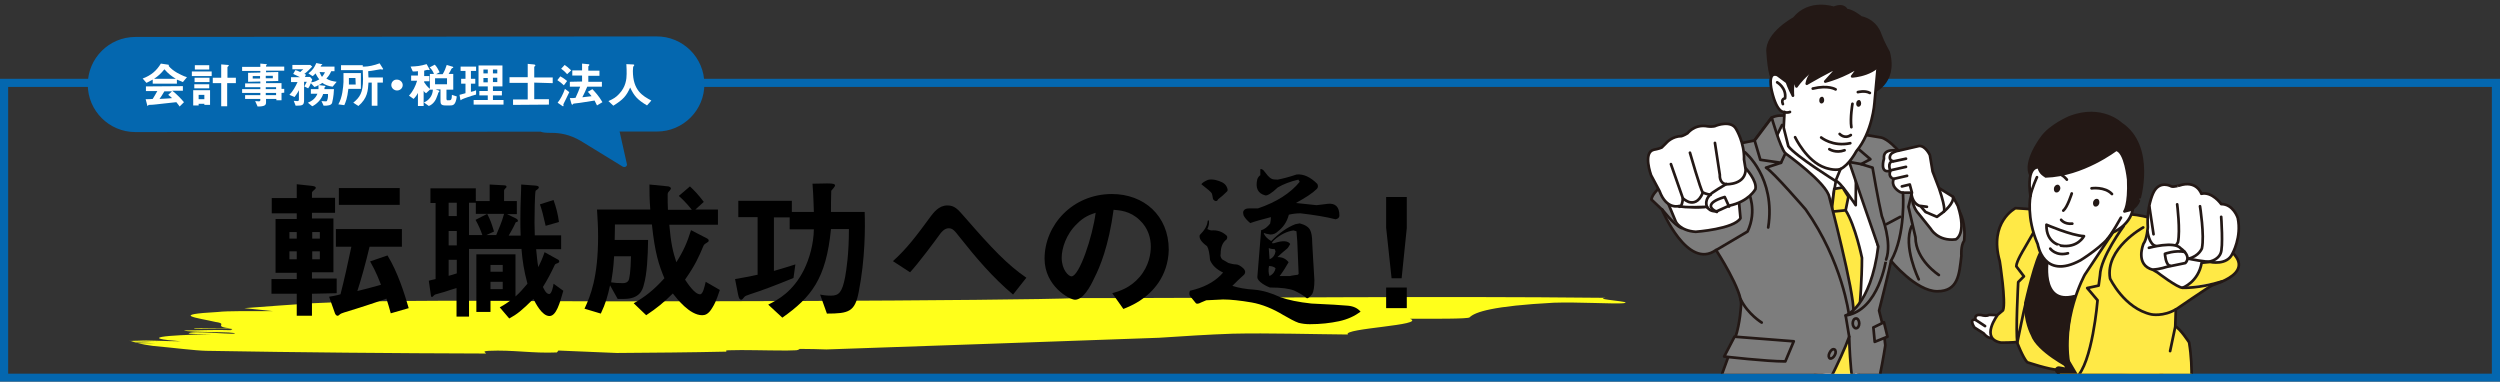 <?xml version="1.0" encoding="utf-8"?>
<!-- Generator: Adobe Illustrator 25.2.1, SVG Export Plug-In . SVG Version: 6.00 Build 0)  -->
<svg version="1.1" id="_x2462_転職成功への道"
	 xmlns="http://www.w3.org/2000/svg" xmlns:xlink="http://www.w3.org/1999/xlink" x="0px" y="0px" viewBox="0 0 920 140.4"
	 style="enable-background:new 0 0 920 140.4;" xml:space="preserve">
<rect x="0" y="0" width="920" height="140.4" fill="#333333" stroke="none"/>
<style type="text/css">
	.st0{fill:#0467AF;}
	.st1{fill:#FFFF1B;}
	.st2{clip-path:url(#SVGID_2_);}
	.st3{fill:#231815;stroke:#231815;stroke-width:2.786;stroke-linecap:round;stroke-linejoin:round;stroke-miterlimit:10;}
	.st4{fill:#7D7D7D;stroke:#231815;stroke-linecap:round;stroke-linejoin:round;stroke-miterlimit:10;}
	.st5{fill:#231815;stroke:#231815;stroke-linecap:round;stroke-linejoin:round;stroke-miterlimit:10;}
	.st6{fill:#FFFFFF;stroke:#231815;stroke-linecap:round;stroke-linejoin:round;stroke-miterlimit:10;}
	.st7{fill:#FFE946;stroke:#231815;stroke-linecap:round;stroke-linejoin:round;stroke-miterlimit:10;}
	.st8{fill:none;stroke:#231815;stroke-linecap:round;stroke-linejoin:round;stroke-miterlimit:10;}
	.st9{fill:#7D7D7D;stroke:#231815;stroke-width:2.786;stroke-linecap:round;stroke-linejoin:round;stroke-miterlimit:10;}
	.st10{fill:#231815;}
	.st11{fill:#FFFFFF;}
	.st12{fill:#FFFFFF;stroke:#231815;stroke-width:2.786;stroke-linecap:round;stroke-linejoin:round;stroke-miterlimit:10;}
	.st13{fill:#231815;stroke:#231815;stroke-width:2.515;stroke-linecap:round;stroke-linejoin:round;stroke-miterlimit:10;}
	.st14{fill:none;stroke:#231815;stroke-width:2.786;stroke-linecap:round;stroke-linejoin:round;stroke-miterlimit:10;}
	.st15{fill:#FFE946;stroke:#231815;stroke-width:2.786;stroke-linecap:round;stroke-linejoin:round;stroke-miterlimit:10;}
	.st16{fill:none;}
</style>
<g id="レイヤー_3のコピー">
</g>
<g id="レイヤー_6のコピー_2">
	<g>
		<path class="st0" d="M917,32v105.5H3V32H917 M920,29H0v111.5h920V29L920,29z"/>
	</g>
</g>
<g>
	<g>
		<g>
			<path class="st1" d="M178.8,130.1c0.1-0.4-1.8-0.8,1.1-1c8.9-0.4,16.1,1,25,0.6c0.2-0.2,0.4-0.4,0.6-0.7
				c6.9,0.3,14.1,0.6,21.5,0.9c13.5-0.1,27-0.2,40.4-0.5c-0.3-0.2-0.5-0.5,0.8-0.5c5.6-0.2,13.3,0.1,21.3,0.1c1.2,0,2.4-0.1,3.5-0.1
				c0.9-0.1,1.1-0.4,1.3-0.5c3.6,0,6.8,0.1,9.8,0.2c39.3-1.3,79.2-2.8,122.4-4.3c9.1-0.6,18.3-1.2,27.1-1.5
				c13.1-0.3,29.7,0.2,42.4,0.3c-2-2.3,29.1-3.4,22.9-5.8c8.5,0,21.2,0.1,21.9-0.5c2-2,8.5-4.2,31-5.4c8.8-0.3,22.4,0.5,25.5,0.2
				c4.9-0.6-11.4-1.4-6.5-2c-65.5-0.7-128.6,0.1-194.6,0.1c-22.5,1-173.9,1.5-212.8,1c-1.2,0-2.4,0-3.5,0c-21.2-0.1-47,0-65,0.9
				c-8.2,0.5-16.6,1.2-25,1.8c3.9,0.4,7.5,0.8,10.6,1.1c-8.5,0-17-0.1-20.2,0.3c-18.1,1-7.8,2.1-0.9,3.7c5,0.7-1.8,1.7,6.1,2.4
				c-5.6,0-8.5,0-14.1-0.1c-0.6,0.7,17.4-0.3,13.5,0.7c-5.4-0.2-11.5,0.1-17.2,0.1c2,0.9,19.6,0.3,18.7,1.2
				c-3.1,0.2-15.9-1.2-17-0.1c-0.2,0.2,5.4,0.3,8.3,0.3c-17.4,0.3-27,1.4-11.1,2.6c-5.5,0-13.3-0.5-19.2-0.3l0,0
				c2.9,0,7.9,0.3,10.6,0.3c-3.3,0-6.6,0-9.9-0.1c0.5,0.2,1.1,0.3,1.7,0.5c2.5,0.1,5,0.2,7.5,0.3c-2.2,0-4.4,0-6.6,0
				c1.6,0.4,3.5,0.7,5.6,1c7.8,0.7,15.3,1.7,19.6,1.8C110.2,129.7,144.6,130,178.8,130.1z"/>
		</g>
	</g>
</g>
<g>
	<path d="M114.8,108.1v8.1h-5.6v-8.1h-9.3v-5.4h9.3v-2.3h-7.8V80.6h7.8v-2.1H100v-5.6h9.2v-5.1l5.6,0.6c0.6,0.1,1.4,0.2,1.4,0.7
		c0,0.3-0.2,0.5-0.7,0.9c-0.4,0.4-0.7,0.6-0.7,0.9v1.9h8.5v5.5h-8.5v2.1h7.9v19.8h-7.9v2.3h9.1v5.4L114.8,108.1L114.8,108.1z
		 M109.2,85.4h-2.7v2.4h2.7V85.4z M109.2,92.5h-2.7v2.9h2.7V92.5z M117.7,85.4h-2.8v2.4h2.8V85.4z M117.7,92.5h-2.8v2.9h2.8V92.5z
		 M143.8,115.3c-0.5-1.8-1-3.6-1.6-5.4c-2.4,0.9-9.9,3.4-15.6,5.1c-0.7,0.3-1,0.3-1.4,0.6c-0.6,0.5-0.7,0.6-1,0.6
		c-0.4,0-0.7-0.4-0.9-0.8l-2.2-6.2c1-0.2,2.6-0.4,4.2-0.9c1.2-4.6,2.8-11.7,4-17.5h-5.7v-6.5h24.3v6.5H136
		c-1.4,5.9-3.1,12.1-4.5,16.3c2.9-0.7,4.8-1.2,8.7-2.3c-0.7-1.7-1.6-4.4-4-8.6l6.4-2.2c3.8,6.2,6.3,14.2,7.8,19.4L143.8,115.3z
		 M124.7,75.4v-6.2h22.4v6.2H124.7z"/>
	<path d="M202.2,116.3c-2.8,0-5.2-4.9-5.9-6.3c-4.2,4.2-6.1,5.7-8.9,7.2l-3.5-4.1c1.9-1,3.2-2,3.9-2.5h-7.3v4.2h-5.2V93.6h14.4v15.5
		c1.6-1.4,2.8-2.8,4.4-4.7c-1.3-4.9-1.8-8.1-2.2-12.8h-19.3v24.9H168V106c-1.4,0.4-2.9,0.9-4.4,1.4c-0.6,0.2-3.3,0.9-3.5,1
		c-0.3,0.1-0.9,0.9-1.1,0.9c-0.3,0-0.4-0.2-0.5-1.1l-0.7-4.9c1-0.3,1.2-0.3,2.5-0.6v-28h-1.9v-5.4h16.7V74h5.1v-6.1l5.4,0.3
		c0.3,0,0.8,0.1,0.8,0.5c0,0.2,0,0.3-0.4,0.6c-0.4,0.4-0.5,0.6-0.5,0.9V74h4.7v4.8h-3.6l3.3,1.6c0.3,0.2,0.7,0.4,0.7,0.9
		c0,0.3-0.4,0.4-0.8,0.5c-1,2.2-1.7,3.3-2.6,4.9h4.4c-0.1-2.3-0.1-3.8-0.1-6.2c0-5.8,0.3-9.7,0.3-12.6l5.3,0.4
		c0.7,0.1,1.2,0.2,1.2,0.7c0,0.4-0.7,0.8-1.2,1.2c-0.3,1.1-0.4,9-0.4,11.7c0,1.7,0.1,3.4,0.1,4.7h9.7v5.1h-9.2
		c0.3,2.8,0.4,4.6,0.8,6.6c0.9-1.8,1.6-3.4,2.3-5.5l4.7,2.6c0.3,0.1,0.7,0.4,0.7,0.8s-0.3,0.5-0.7,0.7c-0.7,0.2-0.8,0.3-1,0.7
		c-1.4,3-2.7,5.4-4.3,8c0.3,0.6,1.1,2.6,2.3,2.6c0.9,0,1.5-2.8,1.6-3.8l3.6,2.6C206,111.6,204.7,116.3,202.2,116.3z M168.1,74.6h-3
		v4.9h3V74.6z M168.1,85h-3v5.3h3V85z M168.1,95.6h-3v5.9c1.2-0.3,1.4-0.4,3-0.9V95.6z M175.1,78.7v-4.1h-2.5v11.9h4.9
		c-0.6-1.8-1.4-3.6-2.5-5.6l4.3-2.2c1.3,2.7,1.4,2.9,2.5,6.5l-2.8,1.3h3.6c0.9-2.2,2-4.5,2.9-7.8C185.5,78.7,175.1,78.7,175.1,78.7z
		 M185,97.5h-4.5v2.5h4.5V97.5z M185,103.7h-4.5v2.7h4.5V103.7z M200.8,83.1c-0.9-4-1.4-5.9-2.1-7.9l5-1.6c1,2.8,1.6,5.2,2,8.1
		L200.8,83.1z"/>
	<path d="M262.1,113.3c-1.4,2.4-2.7,2.7-3.7,2.7c-4.6,0-9.3-6.1-10.8-8c-3.3,3.3-5.9,5.4-9.8,8l-4.6-4.4c4.2-2.4,7.2-4.7,11.3-9.2
		c-2-4.8-3.5-9.2-4.6-19.8h-13.6c0,3-0.1,4.2-0.1,5.7h12.3c-0.1,6.2-0.4,12.6-1.6,16.6c-0.4,1.6-1.4,5.1-7.2,5.1h-2.4l-2.8-5
		c-0.9,4.1-1.6,6.6-3.4,10.4l-6-1.8c2.2-4.7,5-11.5,5-26.6c0-3.8-0.2-6.5-0.4-9.9h19.6c-0.3-4.2-0.3-6.2-0.3-9.2l7,0.7
		c0.4,0.1,0.9,0.4,0.9,0.7c0,0.3-0.3,0.6-0.5,0.9c-0.7,0.7-0.7,0.9-0.7,1.7c0,1.7,0,3.5,0.1,5.3h8.8c-2.3-2.9-3.9-4.3-4.8-5.1
		l4.1-3.5c1.5,1.4,2.9,2.8,5.1,5.7l-3.1,2.8h8.3v5.6h-17.9c0.6,6.8,1.3,9.9,2.6,13.8c2.6-4.1,4-7.3,5.4-11.8l6,3.1
		c0.3,0.2,0.5,0.4,0.5,0.7c0,0.4-0.3,0.6-0.5,0.7c-1,0.6-1,0.6-1.4,1.2c-1.8,4.3-3.1,7.2-6.8,12.5c0.8,1.2,3.5,5.4,5.5,5.4
		c1.1,0,1.6-2.6,2.1-4.6l5.2,3C264.4,108,263.7,110.8,262.1,113.3z M226,94.3c-0.3,5-0.7,7-1.1,9.6c1.2,0.2,2.5,0.3,4.3,0.3
		c1,0,1.7-0.3,2.1-1c0.3-0.5,0.8-3.1,0.9-8.9H226z"/>
	<path d="M316,107.5c-1.4,7.2-3.6,7.9-11.7,7.9l-2.5-7c0.9,0.2,2.2,0.4,4,0.4c2.9,0,4.1-1.2,5.2-6.8c0.5-2.9,1.4-8.5,1.4-17.7h-6.6
		c-1.8,18.4-7.3,25.1-17.9,32.6l-5.2-4.8c3.6-1.8,9.1-4.7,13.2-12.9c2-4.1,3.5-9.4,3.6-14.8h-8.9V80h-5.8v19.7
		c3.5-1,4.7-1.4,7.9-2.4l-0.7,5c-7.6,3.1-11.4,4.5-16,6c-1.5,0.5-1.7,0.6-2.1,1c-0.5,0.7-0.8,1-1.1,1c-0.6,0-0.9-0.5-1.2-2l-1.1-5.6
		c3.5-0.6,4.4-0.8,8.3-1.6V79.9h-7.1v-6h19.7V78h8.1c-0.1-2.2-0.1-5.1-0.5-10.4l5.4-0.1c2.3,0,2.9,0.2,2.9,0.8
		c0,0.3-0.8,1.2-1.4,1.9c-0.1,1.4-0.1,7-0.1,7.8h12.4C318.4,83.7,318.4,95.3,316,107.5z"/>
	<path d="M372.8,108.4c-7.4-6.2-13.7-13.6-19.7-21.2c-1.8-2.3-2.5-3.2-4-3.2c-1.6,0-2.8,1.6-3.3,2.3c-1.8,2.5-7.9,10.7-10.9,13.9
		l-6.3-4.1c5.1-4.6,8.5-9.1,14-16.6c0.9-1.1,2.8-3.9,6-3.9c2.7,0,3.8,1.3,6.5,4.4c10,11.5,15.6,17.4,22.6,22.2L372.8,108.4z"/>
	<path d="M426.4,103.9c-4.2,6.2-10,8.6-13,9.8l-4.1-5.8c2.5-0.7,6.6-1.9,10.1-6s4.1-8.7,4.1-11.1c0-3.1-0.9-6.8-4.1-9.8
		c-3.5-3.4-7.4-3.6-9.6-3.8c-1.8,13.4-5.1,21.2-7,24.9c-1.6,3.5-4.2,8.2-7.2,8.2c-2,0-11.2-5-11.2-15.1c0-12.4,10.3-23.8,24.8-23.8
		c11.7,0,20.9,7.9,20.9,20.5C430,96.9,428.4,100.9,426.4,103.9z M396.3,82.4c-4,3.8-5.6,9.1-5.6,12.4c0,4.6,2.6,6.9,3.6,6.9
		c2.9,0,7.8-14.7,8.9-23.4C401.4,78.9,398.9,79.7,396.3,82.4z"/>
	<path d="M515.8,102.4h-3.7l-2-18.6V72.5h7.6v11.4L515.8,102.4z M510.1,113.4v-7.6h7.6v7.6H510.1z"/>
</g>
<g>
	<path d="M444.3,84.3c0.3,0.2,0.8,0.3,1.4,0.5c2.2-0.2,4.1,0.4,5.7,1.9c0.3,0.3,0.3,0.8,0,1.4c-1.5,1.1-2.2,2.8-2.2,5.4
		c-0.2,0.5,0,1.2,0.5,1.9l2.4,1.4c1.1,0.3,2,0.5,2.7,0.5s1.6,0.4,2.7,1.4c0.9,0.9,0.9,1.7,0.3,2.4c-1.5,1.3-2.8,2.6-4.3,4.1
		c2.2,0.7,4.8,1.2,8.1,1.4c3.3,0.3,6.4,1.3,9.4,2.7c3,1.1,6.9,1.9,11.6,2.4c6.8,0.3,11.3,0.6,13.5,0.8c2,0.2,3.5,0.9,4.6,2.2
		c-2.2,1.6-4.7,2.8-7.9,3.5c-3.3,0.7-6.8,1.1-10.8,1.1c-1.6,0-2.9-0.2-4.1-0.5c-1.5-0.5-3.4-1.6-5.7-2.9c-3.8-2.3-7.7-3.9-11.6-4.6
		c-4.1-0.7-7.7-1.1-10.5-1.1l-6.2,0.3l-1.9,0.8c-0.9,0.5-1.6,0.6-1.9,0.3l-2.2-2.7c-0.3-0.5-0.3-1.2,0-1.9l1.9-0.5
		c4.5-1.3,7.9-3.4,10.3-6.2c-2.3-1.1-4-2.6-4.8-4.6c-0.2-2.3-0.5-4.1-1.1-5.1c-2.2-1.6-3-2.9-2.7-4.1c1.8-1.8,2.8-3.5,2.9-5.1
		c0.2-0.5,0.3-0.5,0.5,0C445,82.2,444.8,83.3,444.3,84.3z M451.3,68.5c0.5,0.9,0.6,1.6,0.3,1.9c-1.1,1.1-2.2,2.1-3.3,2.9
		c-0.3,0.7-0.8,0.9-1.4,0.5l-0.5-0.5c-0.2-1.1-0.3-1.8-0.5-2.2c-0.3-0.5-1.6-1.6-3.8-3.3c0.3-0.5,1.2-1.1,2.4-1.6
		c0.7-0.2,1.6-0.2,2.7,0C449.2,66.7,450.6,67.3,451.3,68.5z M466.6,64.7c0.5,0.5,0.9,0.9,1.4,1.1c0.3,0.2,1.1,0.3,2.2,0.3
		c1.6-0.3,4-0.9,7-1.9c2.5-0.2,5,0.9,7.6,3.5c0.3,0.7,0.3,1.4-0.3,1.9c-1.5,1.5-4,3.1-7.6,5.1l7.6,0.8c1.5-0.2,2.8-0.3,4.1-0.5
		c2.8-0.3,4.3,1.1,4.3,4.3c0,0.7-0.4,1.2-1.4,1.4c-3.5-0.9-7.8-1.6-12.9-2.2c-1.6,0-3,0.2-4.3,0.5c-0.7,2.7-2.1,4.7-4.1,6.2
		c-0.7,0.7-1.6,1.1-2.7,1.1l-1.6-0.3c-0.7-0.3-0.9-0.3-0.8,0c0.5,1.1,1.5,2,2.7,2.7c3-3,6-5.1,8.9-6.2l1.6-0.3
		c2,0.5,3.3,1.4,3.8,2.4c0.5,0.9,0.8,2.5,0.8,4.8c0.2,3,0.4,7.7,0.8,13.7c0,2.5-0.3,4.2-0.8,5.1c-0.7,0.9-1.4,1.5-1.9,1.6
		c-1.6-1.3-3.3-2.2-4.8-2.9c-1.8-0.7-4.7-1.1-8.9-1.1c-0.5-0.2-1.5-0.6-2.7-1.4c-1.3-0.9-1.9-1.7-1.9-2.4c0.7-9.1,1.2-14.9,1.4-17.3
		c1.3-0.3,2.3-1.2,3.3-2.4c0.2-0.9,0.3-1.7,0.3-2.4c-3.5,0.9-6,1.6-7.6,2.2c-1.1-0.9-1.9-1.8-2.4-2.7c-0.3-0.9-0.3-1.6,0-1.9
		c0.3-0.5,0.9-0.8,1.9-0.8h3.3c6.8-2.3,12-5.6,15.4-9.8l-0.5-0.8c-3,0.7-5.6,1.7-7.6,2.9c-2.3,2.2-3.9,3.1-4.6,2.9
		c-2.7-0.7-3.7-2.7-2.9-6c0.3-0.7,0.7-1.2,1.1-1.4v-2.2c0.2-0.2,0.5-0.1,1.1,0.3L466.6,64.7z M467.2,101.6c1.3-0.7,2-1.7,2.2-2.9
		c-0.5-0.5-1.4-0.8-2.4-0.8C466.7,99.3,466.8,100.6,467.2,101.6z M466.9,91.3l0.3,4.1c1.3-0.5,2-1.6,2.2-2.9l-0.3-0.8
		C468.4,91.7,467.7,91.6,466.9,91.3z M468.8,88.4c-0.9,0.9-0.9,1.3,0,1.1c3.3-1.1,5.2-0.9,6,0.3c-0.5,0.9-0.9,1.6-1.4,1.9
		c-0.9,0.7-2,1.7-3.3,2.9c1.8,0,3.1,0.6,4.1,1.9c-0.9,1.6-2,3.4-3.3,5.1h3.8c0.5-0.2,1.6-0.3,2.9-0.5l0.3-0.3l-0.5-11.9l-0.3-3.8
		l-1.1-0.3C473.8,85.1,471.3,86.2,468.8,88.4z"/>
</g>
<g>
	<defs>
		<rect id="SVGID_1_" x="602.5" y="-5.1" width="228.8" height="142.6"/>
	</defs>
	<clipPath id="SVGID_2_">
		<use xlink:href="#SVGID_1_"  style="overflow:visible;"/>
	</clipPath>
	<g class="st2">
		<path class="st3" d="M665.6,187c0,0-3.4-3.9,1-8.9l7.3,1.8c0,0,3.4,3.1,4.7,4.7c0,0,8.4,4.2,10.7,7.1c0,0,5.5,5.2,0.5,6.3
			c0,0-10.2,1-13.1-4.7c0,0-3.1-4.2-5.8-4.7L665.6,187z"/>
		<path class="st3" d="M654.4,208.4l-2.6-13.6l8.1-0.3l4.7,12.3c0,0,5.2,10.5,1.8,13.9c0,0-4.2,2.1-9.2-6
			C657.2,214.7,653.8,211.5,654.4,208.4z"/>
		<path class="st4" d="M648.1,171l-4.2-17.3l5.2-8.4l39.5-3.9c0,0,0.3,14.1-5.8,23l-3.9,7.1l-0.5,6.5l-0.5,3.4c0,0-11.8,1-13.9-1.6
			l0.5-2.4l-3.7,5.2l0.8,6.8c0,0,1,6.3-1.6,10.7c0,0-11-0.3-13.9-8.9C646.3,191.4,643.4,177.6,648.1,171z"/>
		<path class="st5" d="M666.4,146.4c0,0,17.3-2.1,19.6-3.4l-2.4-3.1c0,0-2.6,2.9-19.4,3.7L666.4,146.4z"/>
		<path class="st6" d="M666.4,141.7c0,0,5.2,3.7,17.3-1.8l0.5-5.5l-16.2,3.1L666.4,141.7z"/>
		<path class="st7" d="M674,138.3l2.6,2.9l5.5-3.9l-1.6-16.5C680.5,120.8,674.8,134.9,674,138.3z"/>
		<path class="st4" d="M691.5,114.3c0,0,4.2-16.7,4.4-18.3c0,0,9.2,11.2,17,11.2s8.1-6.3,8.9-13.1c0,0-0.3-3.7,1-5.5
			c0,0,2.1-14.4-9.9-16.5l-5-3.7l-9.4-13.1c0,0-3.7-4.2-6.3-4.7l-7.8-1.3l-25.4-6c0,0-3.1-1.8-7.1,0l-6.3,8.4l-7.8,1.6
			c0,0-28.8,12.8-30.1,20.1l3.9,3.7c0,0,9.4,22.5,19.9,14.9c0,0,9.9,15.2,9.2,20.4c0,0-0.3,6.5-2.1,11.8l-9.9,27.2
			c0,0,0.8,4.7,3.7,5.2c0,0,13.3,0.8,20.4-0.3c0,0,13.3-1.8,16.2-8.1c0,0,8.6-16,11.5-24.3c0,0,0.4,22.5,4.3,27.5
			c0,0,2.2,4.2,5.1-4.2c0,0,2.6-11.5,3.9-20.1l-0.8-6.8L691.5,114.3z"/>
		<line class="st4" x1="679.2" y1="116.1" x2="680.5" y2="123.9"/>
		<path class="st6" d="M653.1,51.5l2.7-5.5l24.5,11.2c0,0,1.2,3.4,2.7,8.1c3,8.9,7.6,22.5,8.2,25.4c0,0,0.5,14.1-6.8,22l-2.4,2.4
			c0,0-7.1-39.5-10.7-44.5c0,0-9.9-10.7-12.6-12C658.8,58.6,653.3,55.2,653.1,51.5z"/>
		<path class="st8" d="M683,65.3l-0.1,10.2c0,0-5.8-8.9-7.3-8.9l-1.6,9.4"/>
		<path class="st7" d="M679.2,77.4l1-5l-2.1-3.4l-3.1,0.5l-1,8.4C674,77.9,677.1,79,679.2,77.4z"/>
		<path class="st7" d="M684.4,112.7c0,0,0.8-9.9,0.8-17.8c0,0-2.4-11.8-6-17.5l-5.2,0.5l8.1,37.1L684.4,112.7z"/>
		<path class="st4" d="M647.8,58.8l-2.1-7.1l6.3-8.4c0,0,3.1,11,5,13.1c0,0,15.4,11,16.2,16.2c0,0,9.2,34.8,8.9,42.4l-1.7,0.7
			c0,0-2.3-19.3-15.9-38.6c0,0-12-13.9-14.6-15.4l5.5-1.8L647.8,58.8L647.8,58.8z"/>
		<path class="st4" d="M679.2,116.1c0,0,9.2-3.1,12-25.4c0,0-10.5-30.3-10.7-31.1l1.4-3.5l1.4-1.8l5,4.3l-3.4,1.8l4.2,1.3
			c0,0,2.1,12.3,3.4,17.8c0,0,3.9,9.7,1.6,16C694.1,95.4,691.5,114.3,679.2,116.1z"/>
		<path class="st4" d="M660.1,125.6c0,0-15-1.2-21.8-1.7l-3.8,7.3c0,0,15.4,1.8,22.5,1.8L660.1,125.6z"/>
		<polygon class="st4" points="689.4,120.5 689.9,125.8 694.6,123.9 693.3,118.6 		"/>
		<path class="st8" d="M643.4,70.6c0,0,3.4,6.8-0.3,14.6c0,0-5.8,3.4-11.5,6.8"/>
		<path class="st6" d="M613,72.7l3.7,8.9c0,0,1.5,3.3,7.3,3.7c0,0,14.1-1,16.5-5l-0.8-8.6C639.7,71.6,626.1,81.3,613,72.7z"/>
		<path class="st6" d="M703.5,70.9c0,0-0.3,4.7,2.6,7.8l4.4,5.5c0,0,2.6,4.7,9.2,3.9c0,0,4.2-1.8,0.8-12.3l-1.8-3.4l-5-3.1
			C713.7,69.3,704.3,68.5,703.5,70.9z"/>
		<g>
			<path class="st6" d="M695.7,62.8c-4.2,1.3-2.4-4.4-2.4-4.4c-0.5-4.2,5.2-2.9,5.2-2.9l7.8-1.8c2.4,0,3.9,3.4,3.9,3.4l1,6l2.4,6.3
				c2.9,8.6,1.6,8.6,1.6,8.6l-2.4,1.8l-4.2-1.8l-1.8-2.1c-3.4-1-3.4-5-3.4-5h-3.2c-0.3,0-0.6-0.1-0.9-0.2c-1.1-0.6-3.5-2.3-2.4-4.9
				C697,65.8,694.6,65.4,695.7,62.8"/>
			<path class="st8" d="M698.6,55.4c0,0-2.6,0.7-2.9,1.6c0,0-1,1.8,1,2.4l4.7-1"/>
			<path class="st8" d="M701.4,61.4l-5.8,1.3c0,0-1.2-3,1-3.4"/>
			<path class="st8" d="M713.5,101.2c0,0-8.6-5.5-8.6-13.9l-2.6-11.2l1.3-5.2l-0.8-3l-2.9,0.7"/>
		</g>
		<line class="st6" x1="701.8" y1="64.7" x2="697" y2="65.8"/>
		<path class="st6" d="M715.3,77.9c0,0,3.9-3.1,3.4-5.5"/>
		<path class="st8" d="M700.3,70.9c0,0,1.1,15.4-4.4,25.1"/>
		<path class="st8" d="M706.1,102.8c0,0-6-12.3-2.6-19.6"/>
		<line class="st8" x1="694.2" y1="82.5" x2="699.3" y2="79.8"/>
		<path class="st8" d="M642.1,56c0,0,11.5,9.4,8.6,27.7"/>
		<path class="st8" d="M684.2,119c0,1-0.5,1.8-1.2,1.8c-0.6,0-1.2-0.8-1.2-1.8c0-1,0.5-1.8,1.2-1.8C683.6,117.1,684.2,118,684.2,119
			z"/>
		<path class="st8" d="M675.1,128.6c0.5,0.3,0.6,1.2,0.1,2.1c-0.5,0.9-1.2,1.4-1.8,1.2c-0.5-0.3-0.6-1.2-0.1-2.1
			C673.8,128.8,674.5,128.3,675.1,128.6z"/>
		<path class="st6" d="M628.5,46.5c0,0,2.1,0.3,3.1-0.3c0,0,5.5-2.1,7.3,1.3c0,0,3.1,5,2.9,11.2l0.5,3.1c0,0,4.4,4.7,3.7,7.8
			c0,0-2.4,4.6-9.7,6.1l-4.4,2c0,0-2.6,0.5-3.7-1.6c0,0-8.9,0.5-10.2-0.3c0,0-4.7,1.6-7.3-5.5l-3.1-5.8c0,0-3.1-8.4,1-9.4
			c0,0,1.8-0.3,2.9-0.8l1.8-1.8c0,0,2.1-2.4,5.5-2.4c0,0,1-0.3,2.1-1C620.9,49.4,623.2,45.5,628.5,46.5z"/>
		<path class="st8" d="M631.1,52.6l1.8,11.8c0,0-0.3,3.1,2.4,3.4c0,0,7.3,0.3,7.1-5.8"/>
		<path class="st8" d="M629.5,71.6c-1.3,0-2.9-0.8-2.9-0.8c-0.8-1-4.7-14.6-4.7-14.6"/>
		<path class="st8" d="M614.9,60.4l4.4,12.6c0,0,0.9,0.8,2.1,1.3c1.6,0.5,3.7,0.3,5.2-3.3"/>
		<path class="st8" d="M618,76.1c0,0,1,0.3,1.3-3.1"/>
		<path class="st8" d="M635.3,67.7c0,0-6.3,3.7-5.8,3.9c0,0-2.4,1.6-1.3,4.7"/>
		<path class="st8" d="M636.3,76l-1.6-3.5c0,0-9.2,2.4-2.9,5.5"/>
		<path class="st4" d="M611.7,77.1c0,0,4.4,5.8,7.1,6.8"/>
		<path class="st9" d="M644.2,73.5"/>
		<polyline class="st8" points="680.8,153.2 675.8,159.8 667.4,167.1 664.6,177.6 		"/>
		<line class="st8" x1="657.2" y1="190.4" x2="660.9" y2="182.8"/>
		<line class="st8" x1="675.3" y1="176.2" x2="678.9" y2="171.5"/>
		<line class="st4" x1="649.6" y1="176.2" x2="648" y2="169.8"/>
		<line class="st8" x1="657" y1="56.5" x2="655.4" y2="59.9"/>
		<line class="st8" x1="685" y1="60.4" x2="680.5" y2="59.6"/>
		<g>
			<path class="st5" d="M679.5,3.7c0,0-0.8-2.4-4.7-0.8c0,0-8.9-3.1-14.6,3.9c0,0-10.2,5.5-9.7,12.3c0.5,6.8,1,10.2,4.4,15.7
				l14.4,3.7l19.4-4.4c0,0,9.4-3.1,6.3-14.9c0,0-2.1-3.7-3.1-6.5c0,0-1.3-5-7.1-6.3C684.7,6.3,681.8,3.9,679.5,3.7z"/>
			<path class="st6" d="M691,24.8l-1.2,13.1c0,0-0.7,10.7-6.7,17.8c0,0-2.6,5-5.8,6.5l-1.8,4.4c0,0-14.8-9.2-17.4-12.8l-1.7-6.8
				l0.3-5.8c0,0-2.7,0.9-4.7-7.8c0,0-1.8-7.3,2.1-5.8l3.5,2.6c0,0,0.7,2.1,2.2,5c0,0-0.5-4.4,0.8-5.8l0.5,2.4c0,0,5.8-8.9,15.2-9.7
				C676.3,22.2,691,19.9,691,24.8z"/>
			<path class="st8" d="M660.6,50.5c0,0,4.2,8.9,11,11.2c0,0,3.4,1.3,5.8,0.5"/>
			<path class="st5" d="M671.4,22.2c0,0-5.8,3.9-6.5,8.6c0,0,9.4-5.5,11.5-6l-4.7,5.2c0,0,7.1-1.8,12.8-5.8l-2.9,3.9
				c0,0,9.7-0.5,11.8-7.3C693.3,20.9,682.1,14.9,671.4,22.2z"/>
			<path class="st8" d="M677,49.3c0,0,1.8,2,4.1,0.4"/>
			<path class="st8" d="M681.7,38.2c0,0-0.9,5.2-0.4,8.6"/>
			<path class="st8" d="M670.2,50.6c0,0,4.2,3.5,10.7,2.1"/>
			<path class="st8" d="M673.2,54.9c0,0,2.4,1.6,5.6,0.4"/>
			<path class="st8" d="M654,30.3c0,0,3.5,2,2.9,5.9c0,0-1.6,0.1-0.8,2.1"/>
			<path class="st8" d="M658.7,41.2c0,0-0.8,0.4-2,0.1"/>
			<path class="st8" d="M675.5,32.9c0,0-2.6-1.7-8.4-0.3"/>
			<path class="st8" d="M683.7,33.9c0,0,2.6-0.7,4.4,0.3"/>
		</g>
		<path class="st10" d="M684.9,38.1c0,0.7-0.5,1.2-1,1.2c-0.5,0-0.9-0.6-0.8-1.3c0-0.7,0.5-1.2,1-1.2
			C684.6,36.8,684.9,37.4,684.9,38.1z"/>
		<path class="st10" d="M671.3,36.9c0,0.7-0.5,1.2-1,1.2c-0.5,0-0.9-0.6-0.8-1.3c0-0.7,0.5-1.2,1-1.2
			C671,35.6,671.3,36.2,671.3,36.9z"/>
		<path class="st8" d="M648.3,118.7c0,0-5.1-3.1-7.7-8.5"/>
		<line class="st8" x1="709.1" y1="76.1" x2="706.9" y2="75.8"/>
		<g>
			<g>
				<path class="st11" d="M752.4,90l-1.2,16.4l4.7,5.6l7.1-1c0,0,10.3-20.6,15.7-26.3"/>
				<path class="st3" d="M763.1,188.3c0,0,1.7-10.8,8-11.7l6.6-1.4c0,0-0.5,6.1-4,9.9c0,0-4.2,3.7-8,4.9
					C765.7,190.1,762.4,191.6,763.1,188.3z"/>
				<path class="st12" d="M785.4,162.2l-0.5,3.5c-1,8-5.9,8.5-5.9,8.5l-2.1,4.4c-4.4,5.9-10.6,7.1-10.6,7.1
					c-0.2-2.4,1.2-7.1,1.2-7.1l2.1-2.3l2.6-4.2c0.9-1.2,0.7-3.1,0.7-3.1c-2.8-3-2.1-8.5-2.1-8.5"/>
				<path class="st12" d="M774.9,173c0,0,0.7,2.6,5.2,0.9"/>
				<path class="st12" d="M784.9,165.7c0,0-2.6,3-6.1,4"/>
				<path class="st13" d="M746.3,156.4c0,0,0.6-6.6-3.3-6.5c0,0-3.6-0.5-3.3,6.1c0,0-0.3,3.5-1.1,6c0,0-1,7.3,4.9,11.6
					c0,0,4.4-4.5,3.2-14.7L746.3,156.4z"/>
				<path class="st12" d="M745.8,152.8c0,0,0,1.4,2.3,0.3c0,0,7.8-3.5,11.2,0.3l10.1,5.6c0,0-2.1,5.9-4.2,8c0,0-2.4,1.7-5.6-0.9
					c0,0-3.1-1-4.7-1.4c0,0-6.3-1.7-7.7-2.8l-0.7,2.6c0,0-0.9,2.4-3,3.1c0,0-4-0.3-4.2-7.1C739.4,160.6,742,147.9,745.8,152.8z"/>
				<line class="st14" x1="755.4" y1="158.5" x2="757.5" y2="154.7"/>
				<path class="st15" d="M759.7,139c0,0-2.8,4.9-2.3,15.7c0,0,9.8,11,27.4,11c0,0,7-3.3,9.4-7.8l0.5-21.4L759.7,139z"/>
				<path class="st6" d="M727,117.7c0,0-0.9-2.6,2.8-1.6c0,0,1.4,0.3,2.1-0.2c0,0,4-0.2,4.7,0.9l-2.1,7.3c0,0-2.3,1.4-4.5-1.4
					l-3.3-2.1C726.6,120.7,724.4,117.2,727,117.7z"/>
				<line class="st8" x1="730.5" y1="120" x2="727" y2="117.7"/>
				<path class="st7" d="M800.7,113.9c0,0,11.9-8.2,13.4-8.9c1.6-0.7,20.6-5.8,1-16.6l-19.7-7c0,0-8-2.8-13.4-2.6l-14.8,22.3
					c0,0-9.1,16.4-5.6,34c0,0-11.7-5.9-13.8-11.9c0,0-2.8-5.1-2.4-11.9c0,0,3.8-16.9,6.1-19.2l-2.1-15l-7.7-0.5
					c0,0-9.9,5.1-5.8,19.5c0,0,2.4,15.2,1.2,18.1l-1.9,1.6c0,0-6.8,8.9,1.2,10.3c0,0,5.1,0,5.8-0.3c0,0,2.1,5.6,3.8,7.5
					c0,0,8.2,2.8,11.5,2.8l0.2,2.8c0,0,8.5,10.8,8.9,13.8l3.3-5.6c0,0,9.1,7.8,12.6,9.1l4.4,1.7c0,0,5.4,4.4,7,7.1
					c0,0,16.2-4.4,16.9-7.1l-4.7-12.4c0,0,1.2-9.4-0.5-19.5c0,0-3.3-5.1-5.1-5.9L800.7,113.9z"/>
				<path class="st5" d="M753.6,94.7c0,0-3.3,17.8,9.8,14.3l-1.2,4.5c0,0-3.3,15.3-0.5,21.6c0,0-15.2-8.7-15.3-17.8
					c0,0-0.9-7.3,0.3-10.1c1.2-2.8,4.2-17.4,6.5-13.9L753.6,94.7z"/>
				<path class="st8" d="M748.2,85.8l-3.4,5.9c0,0-2.8,4.5-2.8,6.3l2.8,3.7l-2.1,2.1c0,0-1,18.8-0.3,22.1c0,0,2.3-11.5,3.1-14.5"/>
				<g>
					<path class="st6" d="M799.1,68.6c0,0-4.5-2.6-6.8,2.6c0,0-2.4,5.1-1.9,12.4c0,0-0.3,4.4-1.6,6.1c0,0-3.3,7.8,3.5,9.6l1.7,1
						c0,0,7.3,5.6,9.2,5.6c0,0,5.8-2.1,7-9.2l3.1-0.3c0,0,6.2,1.4,8.2-3c0,0,3.5-6.1,2-13.2c0,0-1.6-5.1-6.1-5.1
						c0,0-3.3-4.7-7.3-3.8c0,0-1.7-5.2-8.2-3C801.9,68.2,800,68.9,799.1,68.6z"/>
					<path class="st8" d="M809.6,75.9c0,0,1.7,10.8,0.7,15.5c0,0-1,2.8-4.9,3.8"/>
					<path class="st8" d="M801.2,75.2c0,0,1.2,9.6,0.3,13.9c0,0-0.7,1.6-1.9,1.9"/>
					<path class="st8" d="M790.3,85.3c0,0,0.6,4.7,3,5.2"/>
					<line class="st8" x1="791" y1="76.2" x2="792.5" y2="86.2"/>
					<path class="st6" d="M790.8,91.2c0,0,9.4-2.6,11.7,0.2c0,0,4.2,2.8,1.7,5.4l-6.8,1.4c0,0-2.6,0.9-5.1,1"/>
					<path class="st8" d="M805.4,95.2c0,0,6.6,1.4,8,1c3.1-0.8,3.8-3,3.8-3c1-2.1,0.2-13.4,0.2-13.4"/>
					<path class="st8" d="M798.6,97.8c-1.7-0.3-1.9-4.4-1.9-4.4s3.7-1.4,7.3-0.7"/>
				</g>
				<path class="st6" d="M803.3,105.9c0,0,5.8,0.3,14.3-2.3"/>
				<path class="st8" d="M788.7,83.7c0,0-14.1,7.7-12.2,18.8c0,0,5.2,11,15.2,13.2c0,0,4.4,0.9,9.1-1.9"/>
				<path class="st8" d="M781.5,83.2c0,0-8.5,11.5-8.7,18.1l-0.5,3.8l-4.2,0.9l3.8,4.5c0,0-1.9,23.5-8,28.6l6.1,8"/>
				<path class="st14" d="M760.6,133.6l3.3,5.6c-0.9-2.4-6.3-3-6.3-3"/>
				<line class="st8" x1="800.5" y1="120.2" x2="798.6" y2="129.2"/>
				<line class="st8" x1="801.8" y1="138.8" x2="806.6" y2="146.7"/>
				<path class="st14" d="M743.9,161.3c0,0,1.6-0.9,3.3,0.7"/>
				<g>
					<path class="st5" d="M780.5,45.5c0,0-7-6.8-18.7-2.4c0,0-7.5,3.1-10.6,7.8c0,0-7.8,10.3-3,14.8L759,78.8l17.6,0.2
						c0,0,8.4,0.2,10.5-5.1C787.1,74,793.2,53.9,780.5,45.5z"/>
					<path class="st6" d="M750.3,61.6c0,0-4.7-1.2-3.1,10.6c0,0-1.6,7.8,2.7,17.7c0,0,2,13.3,15.7,5.9c0,0,9-5.5,11.8-10.2
						c0,0,6.3-2.4,7.5-8.6l-3.1,0.8c0,0,1.8-2.3,1.4-11.7c0,0-1-10.5-4.5-11c0,0-12.2,9.4-25.9,9.8
						C752.7,64.7,750.7,63.9,750.3,61.6z"/>
					<path class="st8" d="M749.6,65.2c0,0-1.9,4.1-2.4,6.9"/>
					<path class="st8" d="M775.4,88.1c1.6-1.7,5.1-8,5.1-8"/>
					<path class="st8" d="M769.7,69.3c0,0,4.9-0.7,7.5,2.1"/>
					<path class="st8" d="M760.6,66.1c0,0-1.4-1.9-3.5-2.3"/>
					<path class="st10" d="M758.1,69.8c-0.3,0.8-1,1.2-1.6,1c-0.6-0.2-0.8-1-0.6-1.8c0.3-0.8,1-1.2,1.6-1
						C758.1,68.3,758.4,69.1,758.1,69.8z"/>
					<path class="st10" d="M772.5,75c-0.3,0.8-1,1.2-1.6,1c-0.6-0.2-0.8-1-0.6-1.8c0.3-0.8,1-1.2,1.6-1
						C772.5,73.4,772.7,74.2,772.5,75z"/>
					<path class="st8" d="M758.5,80.9c0,0,1.2,1.7,4.1,1.4"/>
					<path class="st8" d="M753.1,82.7c0,0,9.2,4,13.8,4.2c0,0-2.3,4.5-8.5,3.5C758.4,90.3,752.9,89.6,753.1,82.7z"/>
					<path class="st8" d="M754.5,91.5c0,0,2.1,2.9,6.5,1.7"/>
					<path class="st6" d="M762.4,71.2c0,0-1.6,5.1-3.1,6.3"/>
				</g>
			</g>
		</g>
	</g>
</g>
<g>
	<rect x="308.6" y="56.1" class="st16" width="2.1" height="2.9"/>
</g>
<g>
	<g>
		<g>
			<g>
				<path class="st0" d="M203.1,48.9c2.8,0,6.5,0.5,10.7,3c1.8,1.1,15.5,9.5,15.5,9.5c0.3,0.1,0.7,0.1,1-0.1s0.5-0.5,0.4-0.9
					c0,0-1.9-8.6-3-13.4c-0.3-1.2,0.5-1.3,1.1-1.7C238.1,39,184.3,48.9,203.1,48.9z"/>
			</g>
		</g>
		<g>
			<path class="st0" d="M241.8,48.4l-192,0.2c-9.6,0-17.5-7.8-17.5-17.5l0,0c0-9.6,7.8-17.5,17.5-17.5l191.9-0.2
				c9.6,0,17.5,7.8,17.5,17.5l0,0C259.3,40.5,251.4,48.4,241.8,48.4z"/>
		</g>
	</g>
	<g>
		<path class="st11" d="M67.3,30.2c-1-0.4-1.6-0.7-2.2-0.9v1.5h-8.9v-1.5c-0.9,0.5-1.5,0.8-2.3,1.2l-1.4-1.6
			c3.2-1.2,5.1-2.9,6.7-5.5l2.7,0.4c0.1,0,0.3,0.1,0.3,0.2s-0.1,0.2-0.2,0.2c0.9,1.1,2,1.9,3.2,2.6c0.7,0.3,2.1,1.2,3.6,1.6
			L67.3,30.2z M66.1,39.2c-0.2-0.3-0.4-0.6-1.2-1.6c-2.5,0.3-6.8,0.7-7.3,0.8c-0.4,0.1-2.3,0.2-2.8,0.2c-0.1,0-0.1,0.1-0.2,0.1
			c-0.1,0.2-0.2,0.3-0.2,0.3c-0.1,0-0.2-0.1-0.2-0.2l-0.6-2.3c1.2,0,1.7,0,2.6-0.1c0.4-0.7,0.9-1.4,1.7-2.9h-4.2v-1.7l13.6-0.1v1.7
			h-3.9c1.6,1.2,3.2,2.9,4.3,4.2L66.1,39.2z M60.5,25.5c-1.3,1.6-2.3,2.5-3.8,3.5h8C63.1,28,62,27.2,60.5,25.5z M61.9,34.9l1.4-1.3
			h-2.8c-0.9,1.5-1.4,2.3-1.8,2.8c1.5-0.1,3.1-0.1,4.6-0.3C63,35.8,62.6,35.4,61.9,34.9z"/>
		<path class="st11" d="M70.6,28v-1.7h7.3V28H70.6z M75.2,38.6v-0.4h-2.1v0.6h-2v-5.6h6.2v5.4H75.2z M71.7,25.6V24H77v1.6H71.7z
			 M71.6,30.2v-1.6h5.5v1.6H71.6z M71.5,32.5V31H77v1.5H71.5z M75.2,34.9h-2.1v1.6h2.1V34.9z M83.6,30.6v8.5h-2.2v-8.5h-3.1v-2h3.1
			v-4.9l2.5,0.2c0.1,0,0.3,0,0.3,0.2c0,0.1-0.2,0.2-0.2,0.3c-0.1,0.1-0.3,0.2-0.3,0.3v3.9h3.1v2L83.6,30.6z"/>
		<path class="st11" d="M103.6,34.2v2.7h-1.9v-0.5h-3.8v1.3c0,1-0.5,1.5-3.1,1.5l-0.9-2c0.5,0,1,0.1,1.3,0.1s0.6-0.1,0.6-0.4v-0.5
			h-5.6V35h5.6v-0.8h-6.7v-1.4h6.7v-0.7h-5.6v-1.4h5.6V30l-4.5,0.1v-3.3l4.5-0.1v-0.6h-6.7v-1.5h6.7v-1.2l2.2,0.2
			c0.1,0,0.2,0,0.2,0.1s0,0.1-0.2,0.3c0,0-0.1,0.1-0.1,0.2v0.3h6.7V26h-6.7v0.6l4.5-0.1v3.3l-4.5,0.1v0.7h5.7v2.1h1v1.4L103.6,34.2z
			 M95.7,28H93v0.9h2.7V28z M100.4,27.9h-2.6v0.9h2.6V27.9z M101.6,32.1h-3.8v0.7h3.8V32.1z M101.6,34.2h-3.8V35h3.8V34.2z"/>
		<path class="st11" d="M122.4,31.9c-1.6-0.2-2.8-0.7-3.8-1.4c-0.5,0.4-0.8,0.6-1.3,0.8l2.3,0.3c0.1,0,0.2,0.1,0.2,0.1
			s0,0.1-0.1,0.2c-0.2,0.2-0.3,0.3-0.3,0.4v0.5h3.5c-0.1,2.8-0.6,4.7-0.7,5.1c-0.4,0.9-1.5,1-3.1,1l-0.8-1.7c0.2,0,1.2,0.1,1.5,0.1
			c0.4,0,0.6-0.1,0.6-0.4c0.1-0.2,0.4-1.1,0.3-2.3h-1.8c-0.1,0.5-0.6,1.6-1.5,2.6c-1,1.1-2,1.7-2.5,1.9l-1.6-1.3
			c1.4-0.6,2.8-1.5,3.5-3.3h-2.4v-1.7h2.8c0-0.3,0-0.9,0-1.5c-0.4,0.3-0.8,0.5-1.5,0.7l-1.3-1.4c-0.4,1-0.6,1.4-1,1.9l-1.4-0.7
			c0.4-0.7,0.6-1.1,0.9-1.7h-1v6.6c0,2-0.4,2.2-3.1,2.2l-0.7-1.8c0.2,0,1.2,0.1,1.3,0.1c0.4,0,0.6-0.1,0.6-0.6v-3.4
			c-0.6,1.2-1.1,1.8-1.6,2.5l-1.9-0.8c1.3-1.3,2.2-3,3-4.7h-2.4v-1.8h3.3c-0.8-0.4-1.6-0.8-2.5-1.2l0.8-1.4c0.4,0.1,0.8,0.2,1.8,0.7
			c0.3-0.3,0.6-0.6,1.1-1h-4v-1.6h6.6l0.7,0.6c-1.2,1.2-1.7,1.8-2.9,2.7c0.3,0.1,0.5,0.2,0.6,0.3l-0.4,0.8h1.9l0.8,0.9
			c-0.1,0.4-0.2,0.7-0.4,1.1c1.2-0.1,1.9-0.5,3-1.1c-0.6-0.7-0.9-1.3-1.4-2.2c-0.2,0.2-0.6,0.8-1.1,1l-1.5-1
			c1.6-1.2,2.2-2.2,2.9-3.8l2,0.4c0.1,0,0.2,0,0.2,0.1s-0.1,0.2-0.1,0.2s-0.3,0.1-0.3,0.2c0,0-0.2,0.3-0.2,0.4h5.1v1.7h-1.2
			c-0.5,1.1-1,1.9-1.8,2.7c1.2,0.8,2.4,1,3.8,1.2L122.4,31.9z M117.6,26.5c0.3,0.7,0.4,1.1,0.9,1.8c0.2-0.3,0.6-0.7,1.1-1.7
			L117.6,26.5z"/>
		<path class="st11" d="M128.2,32.7c-0.4,3.5-1,4.9-1.5,6l-2.2-0.3c1.5-2.5,1.8-6.3,1.9-8.2v-3.3h6.4v5.8H128.2z M140.7,25.6
			c-0.1,0-0.6-0.1-0.7-0.1s-1,0.2-1.2,0.2s-1.9,0.4-3.3,0.5c0,1.1,0.1,2,0.1,2.3h5.3v1.9h-2v8.5h-2.1v-8.5h-1.2
			c-0.2,2.9-0.3,5.7-3.7,8.6l-1.9-1.2c2.4-2,3.6-3.6,3.6-8.7c0-1.3-0.1-2.2-0.1-3.3h-8V24h8v0.5c0.3,0,0.5,0,0.8,0
			c1.1,0,3.3-0.4,5.4-1.2l1.2,1.9c0.1,0.1,0.1,0.2,0.1,0.2C140.9,25.6,140.8,25.6,140.7,25.6z M130.8,28.7h-2.4c0,1.3,0,1.4,0,2.4
			h2.5L130.8,28.7z"/>
		<path class="st11" d="M146.1,33.3c-1.1,0-2.1-0.9-2.1-2c0-1.1,0.9-2.1,2.1-2c1.1,0,2.1,0.9,2.1,2
			C148.2,32.4,147.3,33.3,146.1,33.3z"/>
		<path class="st11" d="M165.7,38.8h-1.8c-1.5,0-1.8-0.5-1.8-1.6v-4.3h-1.8l1.1,0.4c0.1,0,0.3,0.1,0.3,0.3c0,0.1-0.1,0.2-0.1,0.2
			c-0.2,0.2-0.2,0.2-0.3,0.3c0,0-0.3,1.1-0.4,1.2c-0.5,1.6-1.5,3.1-3.1,3.7l-1.8-1.3c1.7-0.7,3.2-2.3,3.3-4.7h-1.1l-1.4,1.3
			c-0.5-0.3-0.8-0.6-0.9-1V39h-2.1v-4.8c-0.4,0.8-0.9,1.5-1.6,2.2l-1.7-1.2c1.5-1.6,2.4-3.5,3-5.5h-2.2v-1.9h2.5v-1.6
			c-0.5,0.1-1.1,0.1-1.9,0.1l-0.8-1.8c2.4-0.1,3.5-0.2,5.9-0.9l0.9,1.6c0.1,0.1,0.1,0.2,0.2,0.4c0,0.1,0,0.2-0.2,0.2
			c-0.1,0-0.5-0.1-0.5-0.1c-0.1,0-1.1,0.2-1.3,0.3v2h1.9v1.9h-1.9v0.4c0.4,0.6,1.1,1.6,2.1,2.4v-5.5h1.5c-0.4-1-0.9-1.8-1.6-2.4
			l1.9-1c0.7,0.7,1.2,1.6,1.8,2.8l-1.3,0.7h2.4c0.7-1.1,1.1-2.2,1.5-3.4l2,0.6c0.1,0,0.4,0.1,0.4,0.3c0,0.2-0.1,0.2-0.2,0.2
			c-0.3,0.1-0.3,0.1-0.5,0.4c-0.3,0.7-0.6,1.2-1,1.8h1.7V33h-2.5v3.3c0,0.5,0.2,0.7,0.6,0.6h0.5c0.5,0,0.9-0.2,0.9-2l1.8,0.6
			C167.7,38.6,166.8,38.8,165.7,38.8z M164.5,28.8h-4.4V31h4.4V28.8z"/>
		<path class="st11" d="M172,35.8c-0.3,0.1-2,0.7-2.1,0.8c0,0-0.2,0.3-0.3,0.3s-0.1-0.1-0.2-0.3l-0.3-1.7c0.8-0.2,1.6-0.4,2.2-0.6
			v-3.5h-1.6V29h1.6v-2.9h-1.8v-1.6h5.7v1.6h-1.9V29h1.6v1.8h-1.6v3c0.7-0.2,1.1-0.2,1.9-0.6v1.6C174.1,35.1,173.1,35.4,172,35.8z
			 M174.3,38.5v-1.7h5.2v-1.7h-3.1v-1.6h3.1v-1.7h-3.4v-7.7h8.8v7.7h-3.5v1.7h3.3v1.6h-3.3v1.7h3.9v1.7H174.3z M179.5,25.6h-1.6V27
			h1.6V25.6z M179.5,28.7h-1.6v1.6h1.6V28.7z M183,25.6h-1.6V27h1.6V25.6z M183,28.6h-1.6v1.6h1.6V28.6z"/>
		<path class="st11" d="M196.6,30.4v6.1h5.4v2l-13.2,0.1v-2h5.4v-6.1h-6.7v-2.1h6.7v-4.9l2.1,0.2c0.1,0,0.7,0,0.7,0.4
			c0,0.1,0,0.2-0.2,0.3c-0.1,0.1-0.2,0.1-0.2,0.2v3.9h6.8v2.1L196.6,30.4z"/>
		<path class="st11" d="M207.5,31.4c-0.8-0.8-1.5-1.3-2.4-1.9l1.1-1.4c0.8,0.4,1.8,1.1,2.5,1.7L207.5,31.4z M207.5,38
			c-0.1,0.1-0.2,0.5-0.2,0.6s0.1,0.3,0.1,0.3s0,0.2-0.2,0.2c-0.1,0-0.3-0.1-0.4-0.2l-1.6-1.1c1-1.2,2-3.1,2.7-5.1l1.6,1.2
			C208.9,35.1,207.9,37.3,207.5,38z M208.7,27.3c-0.4-0.4-0.8-1-2.2-2l1.3-1.4c0.6,0.4,1.5,1.1,2.4,2L208.7,27.3z M219.7,38.8
			c-0.4-0.9-0.7-1.3-0.9-1.8c-2.9,0.4-4.5,0.8-7.5,1.1c-0.4,0.1-0.4,0.1-0.5,0.2c-0.1,0.2-0.1,0.3-0.2,0.3s-0.2-0.3-0.3-0.4
			l-0.6-2.1c0.8,0,1.7,0,2.1-0.1c0.8-1.8,1.3-2.9,1.7-4.1h-3.8v-1.8l4.5-0.1v-2.2h-3.6v-1.9h3.6v-2.5l2,0.2c0.3,0,0.7,0,0.7,0.3
			c0,0.1-0.1,0.2-0.2,0.3c-0.2,0.2-0.2,0.2-0.2,0.3V26h4.1v1.9h-4.1v2.2h5v1.8h-5.4c-0.6,1.4-1.1,2.6-1.8,3.9
			c1.9-0.2,2.5-0.3,3.4-0.4c-0.7-0.8-0.9-1.2-1.4-1.6l1.7-1c1.1,1.2,2.3,2.4,3.7,4.8L219.7,38.8z"/>
		<path class="st11" d="M238.1,38.8c-3.5-2.1-4.7-3.4-6.2-6.6c-1.4,3.1-2.5,4.4-6.2,6.7l-1.8-1.7c1.8-0.8,2.8-1.4,3.9-2.6
			c2.5-2.6,2.8-5.5,2.8-7.4c0-0.5,0-2.8-0.1-3.6l2.1,0.1c0.2,0,0.8,0,0.8,0.2c0,0.1,0,0.2-0.1,0.3c0,0.1-0.3,0.3-0.3,0.4
			s-0.1,1.3-0.1,1.5c0,7.2,3.6,9.2,6.8,10.9L238.1,38.8z"/>
	</g>
</g>
</svg>
